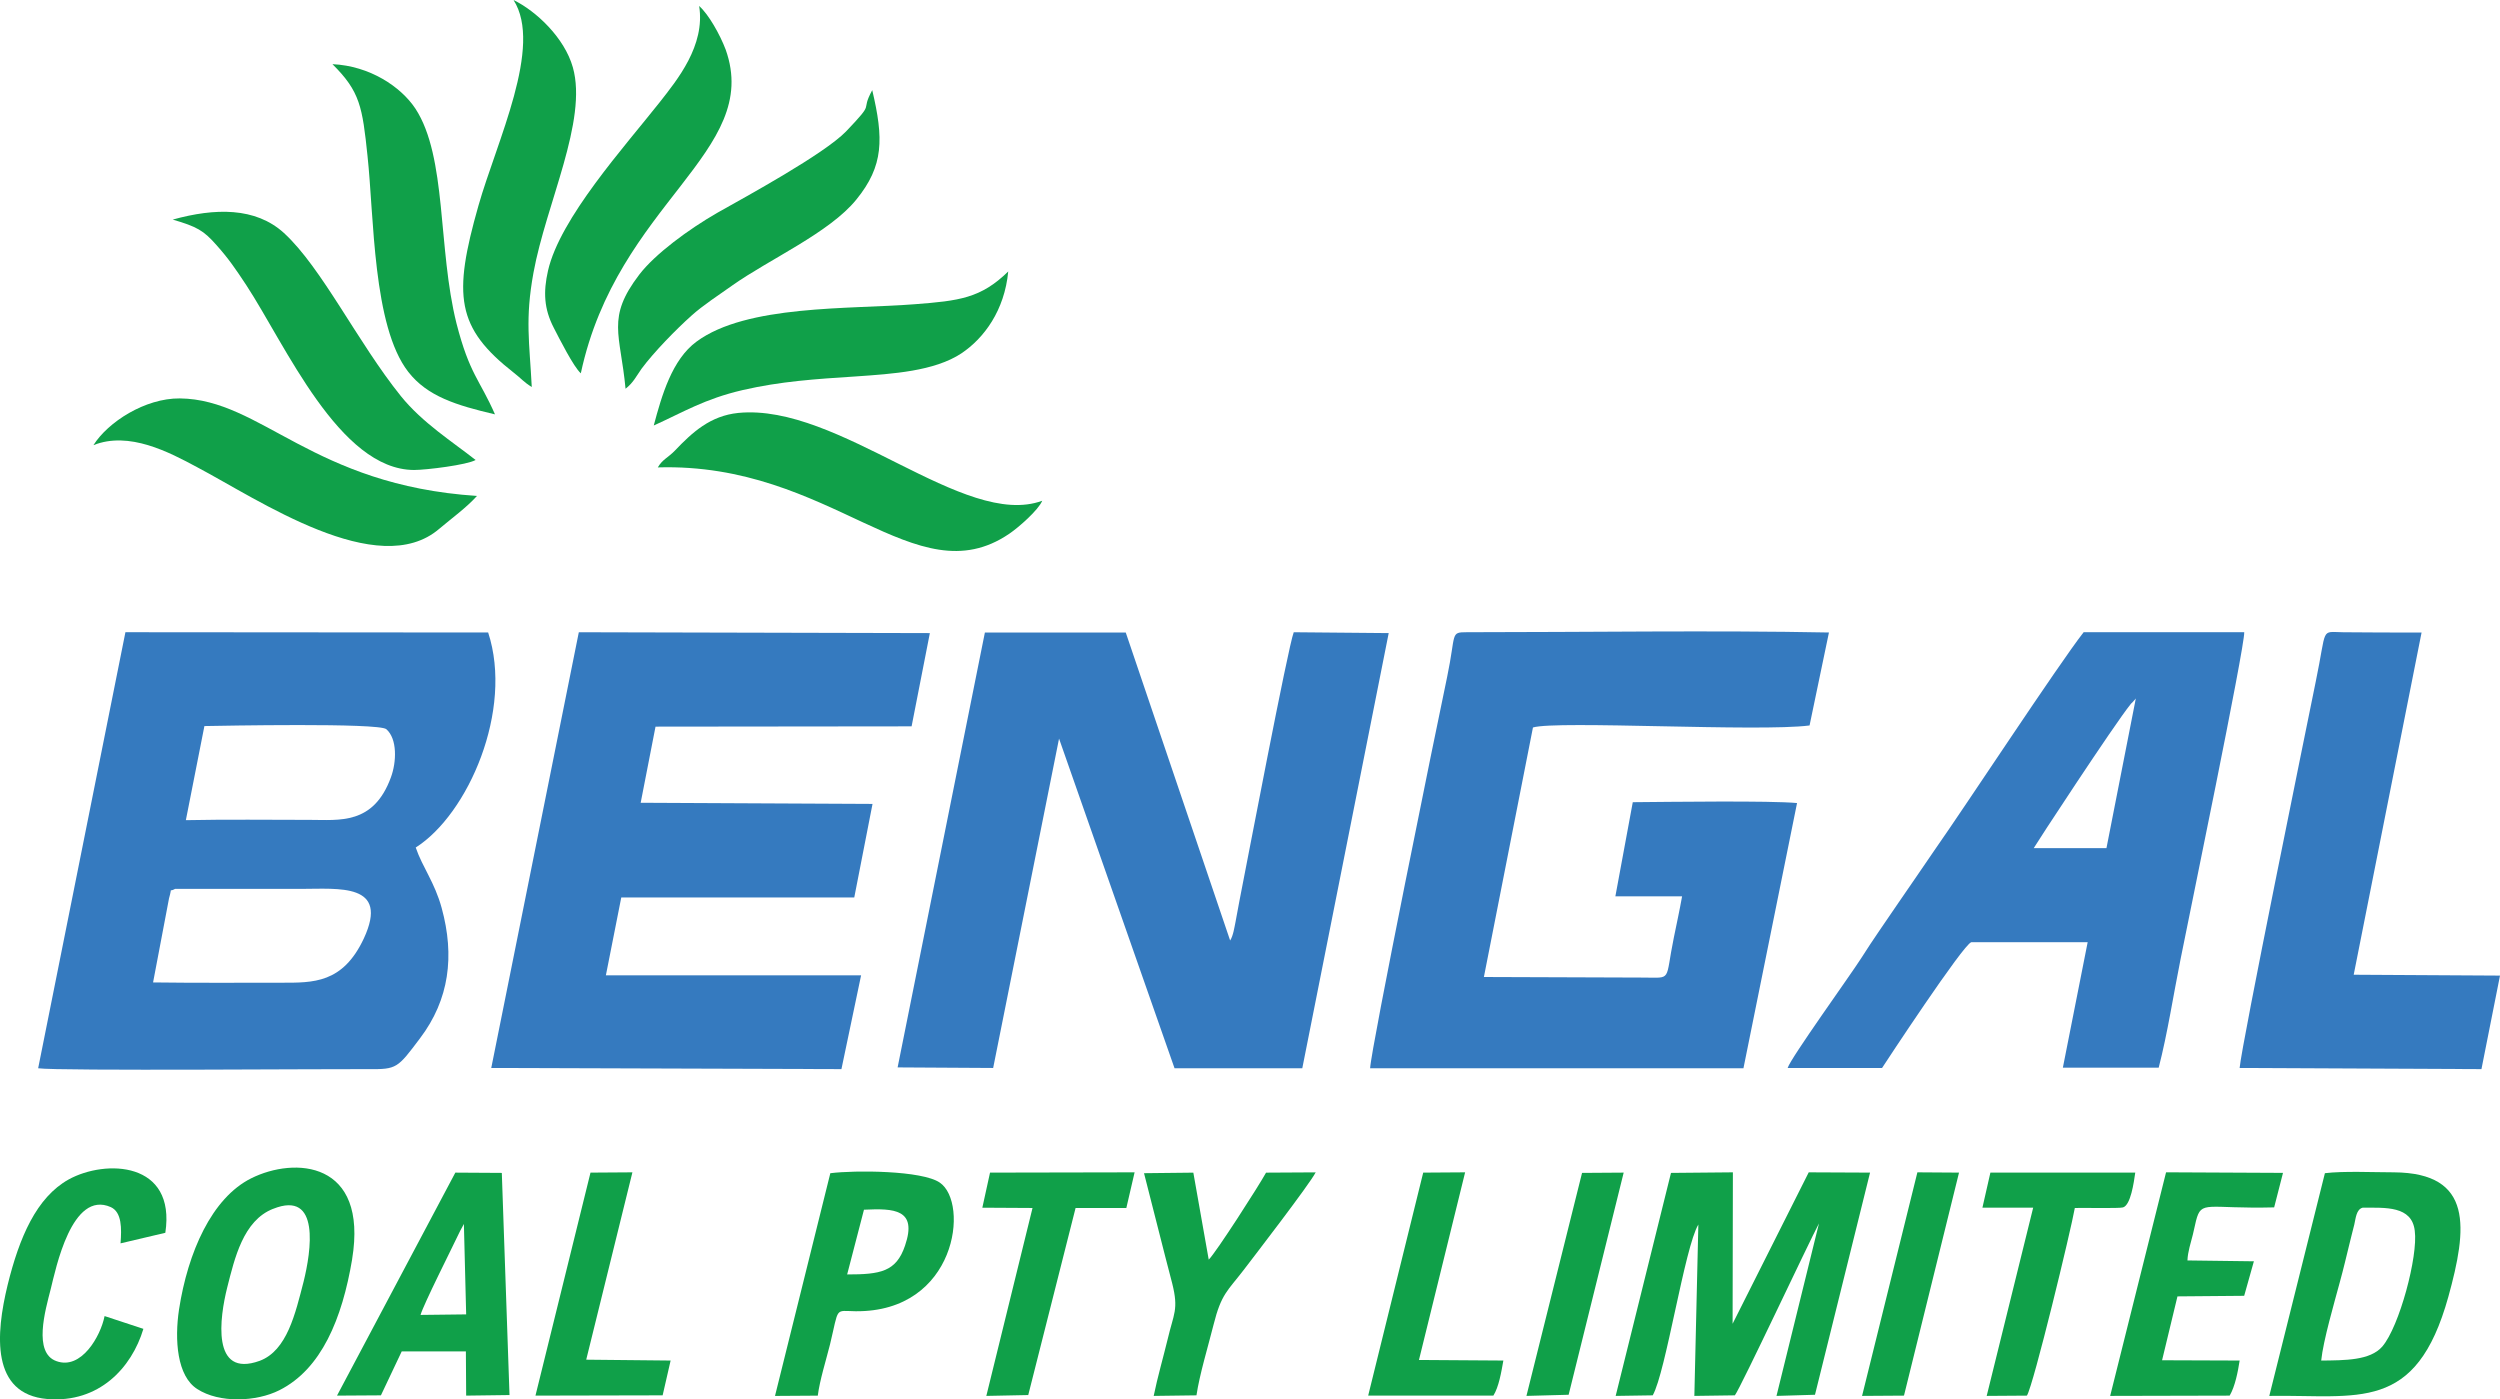 <?xml version="1.0" encoding="UTF-8" standalone="no"?>
<svg
   xmlns:dc="http://purl.org/dc/elements/1.1/"
   xmlns:cc="http://creativecommons.org/ns#"
   xmlns:rdf="http://www.w3.org/1999/02/22-rdf-syntax-ns#"
   xmlns:svg="http://www.w3.org/2000/svg"
   xmlns="http://www.w3.org/2000/svg"
   id="svg8"
   version="1.1"
   viewBox="0 0 87.083 48.745"
   height="48.745mm"
   width="87.083mm">
  <defs
     id="defs2">
    <pattern
       id="EMFhbasepattern"
       patternUnits="userSpaceOnUse"
       width="6"
       height="6"
       x="0"
       y="0" />
  </defs>
  <g
     transform="translate(-16.935,-50.377)"
     id="layer1">
    <g
       id="g937">
      <path
         id="path818"
         d="m 22.267,84.598 0.556,-2.93 c 0.129,-0.447 -0.03,-0.189 0.209,-0.328 1.46,0 2.92,0 4.371,0 1.331,0 3.109,-0.219 2.205,1.728 -0.735,1.569 -1.768,1.54 -2.871,1.54 -1.49,0 -2.98,0.01 -4.47,-0.01 z m 1.788,-8.93 c 0.556,-0.01 6.079,-0.119 6.337,0.109 0.387,0.338 0.358,1.142 0.159,1.679 -0.606,1.659 -1.798,1.48 -2.811,1.48 -1.43,0 -2.891,-0.02 -4.331,0.01 z m -5.791,11.92 c 0.646,0.099 10.5,0.02 11.503,0.03 0.993,0.01 1.013,-0.03 1.798,-1.073 1.023,-1.351 1.212,-2.871 0.755,-4.54 -0.248,-0.904 -0.666,-1.411 -0.904,-2.106 1.828,-1.162 3.407,-4.788 2.523,-7.49 l -12.635,-0.01 z"
         style="fill:#357abf;fill-opacity:1;fill-rule:evenodd;stroke:none;stroke-width:0.265" />
      <path
         id="path820"
         d="m 48.202,87.558 3.328,0.02 2.295,-11.473 4.023,11.483 h 4.45 l 3.01,-15.158 -3.308,-0.03 c -0.199,0.517 -1.629,8.026 -1.897,9.387 -0.04,0.228 -0.089,0.467 -0.129,0.695 -0.04,0.189 -0.079,0.487 -0.189,0.656 l -3.636,-10.728 h -4.907 z"
         style="fill:#357abf;fill-opacity:1;fill-rule:evenodd;stroke:none;stroke-width:0.265" />
      <path
         id="path822"
         d="m 64.662,87.588 h 13.003 l 1.867,-9.238 c -0.914,-0.089 -4.49,-0.04 -5.722,-0.03 l -0.606,3.278 h 2.324 c -0.089,0.497 -0.189,0.954 -0.288,1.44 -0.318,1.55 -0.04,1.391 -1.073,1.391 l -5.543,-0.02 1.709,-8.692 c 0.834,-0.248 7.877,0.159 9.635,-0.07 l 0.675,-3.238 c -3.963,-0.079 -8.582,-0.01 -12.615,-0.01 -0.586,0 -0.368,0.04 -0.685,1.56 -0.377,1.778 -2.652,12.943 -2.682,13.629 z"
         style="fill:#357abf;fill-opacity:1;fill-rule:evenodd;stroke:none;stroke-width:0.265" />
      <path
         id="path824"
         d="m 34.047,87.578 12.198,0.04 0.685,-3.268 h -8.89 l 0.536,-2.712 h 8.116 l 0.636,-3.258 -8.076,-0.04 0.517,-2.652 8.92,-0.01 0.636,-3.248 -12.228,-0.03 z"
         style="fill:#357abf;fill-opacity:1;fill-rule:evenodd;stroke:none;stroke-width:0.265" />
      <path
         id="path826"
         d="m 90.31,79.919 h -2.533 c 0.03,-0.07 2.811,-4.321 3.377,-5.016 0.02,-0.02 0.03,-0.04 0.05,-0.05 l 0.089,-0.099 c 0.01,-0.01 0.03,-0.03 0.04,-0.05 z m -11.105,7.659 h 3.288 c 0.109,-0.169 2.831,-4.311 3.109,-4.381 h 4.053 l -0.864,4.371 h 3.338 c 0.308,-1.192 0.517,-2.563 0.765,-3.795 0.268,-1.361 2.235,-10.857 2.215,-11.374 H 89.515 c -0.884,1.132 -4.152,6.109 -5.165,7.549 -0.447,0.646 -0.844,1.242 -1.301,1.897 -0.437,0.646 -0.874,1.262 -1.281,1.907 -0.387,0.606 -2.463,3.487 -2.563,3.824 z"
         style="fill:#357abf;fill-opacity:1;fill-rule:evenodd;stroke:none;stroke-width:0.265" />
      <path
         id="path828"
         d="m 94.949,87.578 8.423,0.04 0.646,-3.258 -5.096,-0.03 2.364,-11.92 c -0.934,0 -1.848,0 -2.732,-0.01 -0.805,-0.01 -0.556,-0.199 -0.954,1.718 -0.358,1.768 -2.573,12.595 -2.652,13.46 z"
         style="fill:#357abf;fill-opacity:1;fill-rule:evenodd;stroke:none;stroke-width:0.265" />
      <path
         id="path830"
         d="m 82.075,91.223 -2.136,-0.01 -2.652,5.275 0.01,-5.275 -2.156,0.02 -1.927,7.768 1.291,-0.02 c 0.457,-0.805 1.113,-5.165 1.589,-5.95 l -0.139,5.97 1.411,-0.02 c 0.209,-0.278 2.593,-5.364 2.93,-5.99 l -1.48,6.01 1.341,-0.04 z"
         style="fill:#10a049;fill-opacity:1;fill-rule:evenodd;stroke:none;stroke-width:0.265" />
      <path
         id="path832"
         d="m 97.79,97.769 c 0.07,-0.695 0.457,-2.016 0.646,-2.722 0.129,-0.467 0.228,-0.894 0.338,-1.341 0.06,-0.228 0.109,-0.457 0.169,-0.675 0.05,-0.219 0.07,-0.526 0.288,-0.586 0.795,0 1.718,-0.07 1.818,0.805 0.119,0.884 -0.536,3.338 -1.132,4.033 -0.427,0.487 -1.301,0.477 -2.126,0.487 z m -1.808,1.232 c 3.099,-0.05 5.106,0.616 6.238,-3.457 0.656,-2.374 0.884,-4.311 -1.897,-4.331 -0.695,0 -1.748,-0.05 -2.404,0.03 z"
         style="fill:#10a049;fill-opacity:1;fill-rule:evenodd;stroke:none;stroke-width:0.265" />
      <path
         id="path834"
         d="m 20.19,65.883 c 1.242,-0.497 2.642,0.248 3.606,0.765 2.146,1.132 6.308,3.983 8.443,2.146 0.447,-0.377 0.944,-0.735 1.311,-1.142 -5.741,-0.377 -7.51,-3.367 -10.351,-3.397 -1.212,-0.01 -2.503,0.824 -3.01,1.629 z"
         style="fill:#10a049;fill-opacity:1;fill-rule:evenodd;stroke:none;stroke-width:0.265" />
      <path
         id="path836"
         d="m 37.167,63.38 c 1.271,-5.94 6.318,-7.698 5.046,-11.274 -0.199,-0.526 -0.596,-1.232 -0.924,-1.52 0.219,1.381 -0.765,2.573 -1.371,3.348 -1.232,1.56 -3.477,4.043 -3.894,5.871 -0.169,0.745 -0.139,1.331 0.199,1.987 0.189,0.368 0.695,1.371 0.944,1.589 z"
         style="fill:#10a049;fill-opacity:1;fill-rule:evenodd;stroke:none;stroke-width:0.265" />
      <path
         id="path838"
         d="m 39.849,66.658 c 6.069,-0.179 8.96,4.54 12.238,2.314 0.338,-0.228 1.023,-0.834 1.152,-1.152 -2.722,1.003 -7.073,-3.407 -10.589,-3.059 -0.973,0.099 -1.599,0.675 -2.205,1.311 -0.238,0.248 -0.437,0.308 -0.596,0.586 z"
         style="fill:#10a049;fill-opacity:1;fill-rule:evenodd;stroke:none;stroke-width:0.265" />
      <path
         id="path840"
         d="m 35.458,63.857 c -0.079,-1.56 -0.238,-2.354 0.06,-3.983 0.437,-2.394 1.897,-5.294 1.371,-7.152 -0.288,-1.023 -1.271,-1.957 -2.066,-2.344 1.033,1.609 -0.586,4.927 -1.222,7.162 -0.894,3.139 -0.775,4.251 1.232,5.821 0.258,0.199 0.348,0.328 0.626,0.497 z"
         style="fill:#10a049;fill-opacity:1;fill-rule:evenodd;stroke:none;stroke-width:0.265" />
      <path
         id="path842"
         d="m 22.952,58.026 c 0.844,0.248 1.073,0.377 1.52,0.884 0.427,0.477 0.675,0.844 1.043,1.401 1.361,2.076 3.238,6.427 5.841,6.437 0.437,0 1.858,-0.179 2.146,-0.348 -0.805,-0.636 -1.848,-1.291 -2.603,-2.225 -1.51,-1.877 -2.752,-4.47 -4.073,-5.682 -0.993,-0.904 -2.404,-0.874 -3.874,-0.467 z"
         style="fill:#10a049;fill-opacity:1;fill-rule:evenodd;stroke:none;stroke-width:0.265" />
      <path
         id="path844"
         d="m 34.177,64.811 c -0.536,-1.222 -0.884,-1.391 -1.341,-3.169 -0.656,-2.622 -0.328,-5.791 -1.43,-7.48 -0.507,-0.765 -1.589,-1.49 -2.891,-1.55 0.964,0.954 1.043,1.49 1.222,3.199 0.228,2.096 0.179,5.93 1.42,7.52 0.666,0.854 1.669,1.162 3.02,1.48 z"
         style="fill:#10a049;fill-opacity:1;fill-rule:evenodd;stroke:none;stroke-width:0.265" />
      <path
         id="path846"
         d="m 39.709,65.198 c 1.033,-0.467 1.768,-0.924 3.089,-1.232 1.331,-0.308 2.563,-0.387 3.953,-0.477 1.271,-0.089 2.732,-0.179 3.675,-0.805 0.785,-0.526 1.5,-1.49 1.629,-2.851 -0.954,0.934 -1.709,1.023 -3.268,1.142 -2.265,0.179 -5.841,0.01 -7.589,1.301 -0.854,0.626 -1.212,1.877 -1.49,2.92 z"
         style="fill:#10a049;fill-opacity:1;fill-rule:evenodd;stroke:none;stroke-width:0.265" />
      <path
         id="path848"
         d="m 38.726,63.917 c 0.268,-0.209 0.368,-0.427 0.556,-0.695 0.427,-0.576 1.202,-1.371 1.748,-1.858 0.387,-0.348 0.934,-0.705 1.411,-1.043 1.291,-0.914 3.387,-1.838 4.321,-2.99 0.964,-1.182 0.954,-2.126 0.556,-3.814 -0.447,0.824 0.159,0.318 -0.914,1.44 -0.775,0.795 -3.477,2.265 -4.48,2.831 -1.003,0.576 -2.175,1.44 -2.722,2.156 -1.152,1.51 -0.656,2.056 -0.477,3.973 z"
         style="fill:#10a049;fill-opacity:1;fill-rule:evenodd;stroke:none;stroke-width:0.265" />
      <path
         id="path850"
         d="m 26.448,92.485 c 1.659,-0.666 1.321,1.49 1.063,2.533 -0.288,1.113 -0.576,2.404 -1.53,2.761 -1.699,0.616 -1.391,-1.52 -1.132,-2.553 0.258,-1.013 0.556,-2.334 1.599,-2.742 z m 2.752,1.758 c 0.566,-3.437 -2.007,-3.576 -3.516,-2.821 -1.371,0.685 -2.205,2.573 -2.513,4.569 -0.159,1.063 -0.07,2.324 0.636,2.771 0.765,0.497 2.056,0.447 2.861,0.04 1.46,-0.735 2.185,-2.483 2.533,-4.559 z"
         style="fill:#10a049;fill-opacity:1;fill-rule:evenodd;stroke:none;stroke-width:0.265" />
      <path
         id="path852"
         d="m 31.584,96.18 c 0.099,-0.358 1.093,-2.324 1.381,-2.93 0.04,-0.07 0.089,-0.169 0.129,-0.238 l 0.079,3.149 z m -0.656,1.271 h 2.235 l 0.01,1.54 1.51,-0.02 -0.268,-7.738 -1.619,-0.01 -4.122,7.768 1.53,-0.01 z"
         style="fill:#10a049;fill-opacity:1;fill-rule:evenodd;stroke:none;stroke-width:0.265" />
      <path
         id="path854"
         d="m 47.03,92.515 c 1.053,-0.05 1.867,-0.02 1.43,1.252 -0.308,0.914 -0.864,1.003 -2.016,1.003 z m -1.609,6.477 c 0.07,-0.546 0.288,-1.232 0.427,-1.788 0.318,-1.321 0.149,-1.162 0.894,-1.152 3.516,0.03 3.963,-3.775 2.93,-4.48 -0.616,-0.427 -2.96,-0.437 -3.814,-0.328 l -1.927,7.758 z"
         style="fill:#10a049;fill-opacity:1;fill-rule:evenodd;stroke:none;stroke-width:0.265" />
      <path
         id="path856"
         d="m 90.439,99.001 4.162,-0.01 c 0.189,-0.318 0.288,-0.834 0.348,-1.222 l -2.702,-0.01 0.536,-2.225 2.324,-0.02 0.338,-1.202 -2.314,-0.03 c 0.01,-0.298 0.119,-0.626 0.189,-0.904 0.04,-0.169 0.07,-0.308 0.109,-0.477 0.189,-0.735 0.368,-0.407 2.722,-0.467 l 0.308,-1.202 -4.073,-0.02 z"
         style="fill:#10a049;fill-opacity:1;fill-rule:evenodd;stroke:none;stroke-width:0.265" />
      <path
         id="path858"
         d="m 20.578,96.22 c -0.139,0.705 -0.815,1.887 -1.679,1.569 -0.815,-0.288 -0.387,-1.768 -0.199,-2.503 0.179,-0.715 0.735,-3.467 2.096,-2.861 0.387,0.179 0.377,0.745 0.338,1.262 l 1.56,-0.368 c 0.377,-2.493 -2.086,-2.563 -3.367,-1.858 -1.122,0.626 -1.718,2.016 -2.126,3.675 -0.417,1.718 -0.586,3.804 1.381,3.973 1.798,0.149 2.94,-1.083 3.348,-2.444 z"
         style="fill:#10a049;fill-opacity:1;fill-rule:evenodd;stroke:none;stroke-width:0.265" />
      <path
         id="path860"
         d="m 56.785,91.243 c 0.328,1.271 0.646,2.563 0.983,3.844 0.228,0.914 0.05,1.043 -0.159,1.937 -0.159,0.656 -0.348,1.301 -0.487,1.977 l 1.49,-0.02 c 0.109,-0.735 0.407,-1.709 0.596,-2.463 0.268,-1.073 0.487,-1.172 1.043,-1.897 0.288,-0.377 2.324,-3.02 2.513,-3.407 l -1.728,0.01 c -0.238,0.437 -1.748,2.791 -1.997,3.03 l -0.536,-3.03 z"
         style="fill:#10a049;fill-opacity:1;fill-rule:evenodd;stroke:none;stroke-width:0.265" />
      <path
         id="path862"
         d="m 89.207,92.455 c 0.258,-0.01 1.56,0.02 1.679,-0.02 0.268,-0.079 0.377,-0.864 0.427,-1.212 h -5.046 l -0.278,1.222 h 1.768 l -1.619,6.556 1.401,-0.01 c 0.228,-0.358 1.54,-5.791 1.669,-6.536 z"
         style="fill:#10a049;fill-opacity:1;fill-rule:evenodd;stroke:none;stroke-width:0.265" />
      <path
         id="path864"
         d="m 56.457,91.213 -5.036,0.01 -0.268,1.222 1.748,0.01 -1.609,6.546 1.46,-0.03 1.649,-6.516 h 1.768 z"
         style="fill:#10a049;fill-opacity:1;fill-rule:evenodd;stroke:none;stroke-width:0.265" />
      <path
         id="path866"
         d="m 67.97,91.213 -1.46,0.01 -1.917,7.768 h 4.361 c 0.189,-0.298 0.278,-0.824 0.348,-1.222 l -2.94,-0.02 z"
         style="fill:#10a049;fill-opacity:1;fill-rule:evenodd;stroke:none;stroke-width:0.265" />
      <path
         id="path868"
         d="m 38.964,91.213 -1.46,0.01 -1.917,7.768 4.43,-0.01 0.278,-1.212 -2.94,-0.03 z"
         style="fill:#10a049;fill-opacity:1;fill-rule:evenodd;stroke:none;stroke-width:0.265" />
      <path
         id="path870"
         d="m 85.174,91.223 -1.45,-0.01 -1.927,7.788 1.46,-0.01 z"
         style="fill:#10a049;fill-opacity:1;fill-rule:evenodd;stroke:none;stroke-width:0.265" />
      <path
         id="path872"
         d="m 73.493,91.223 -1.45,0.01 -1.937,7.768 1.47,-0.04 z"
         style="fill:#10a049;fill-opacity:1;fill-rule:evenodd;stroke:none;stroke-width:0.265" />
    </g>
  </g>
</svg>

